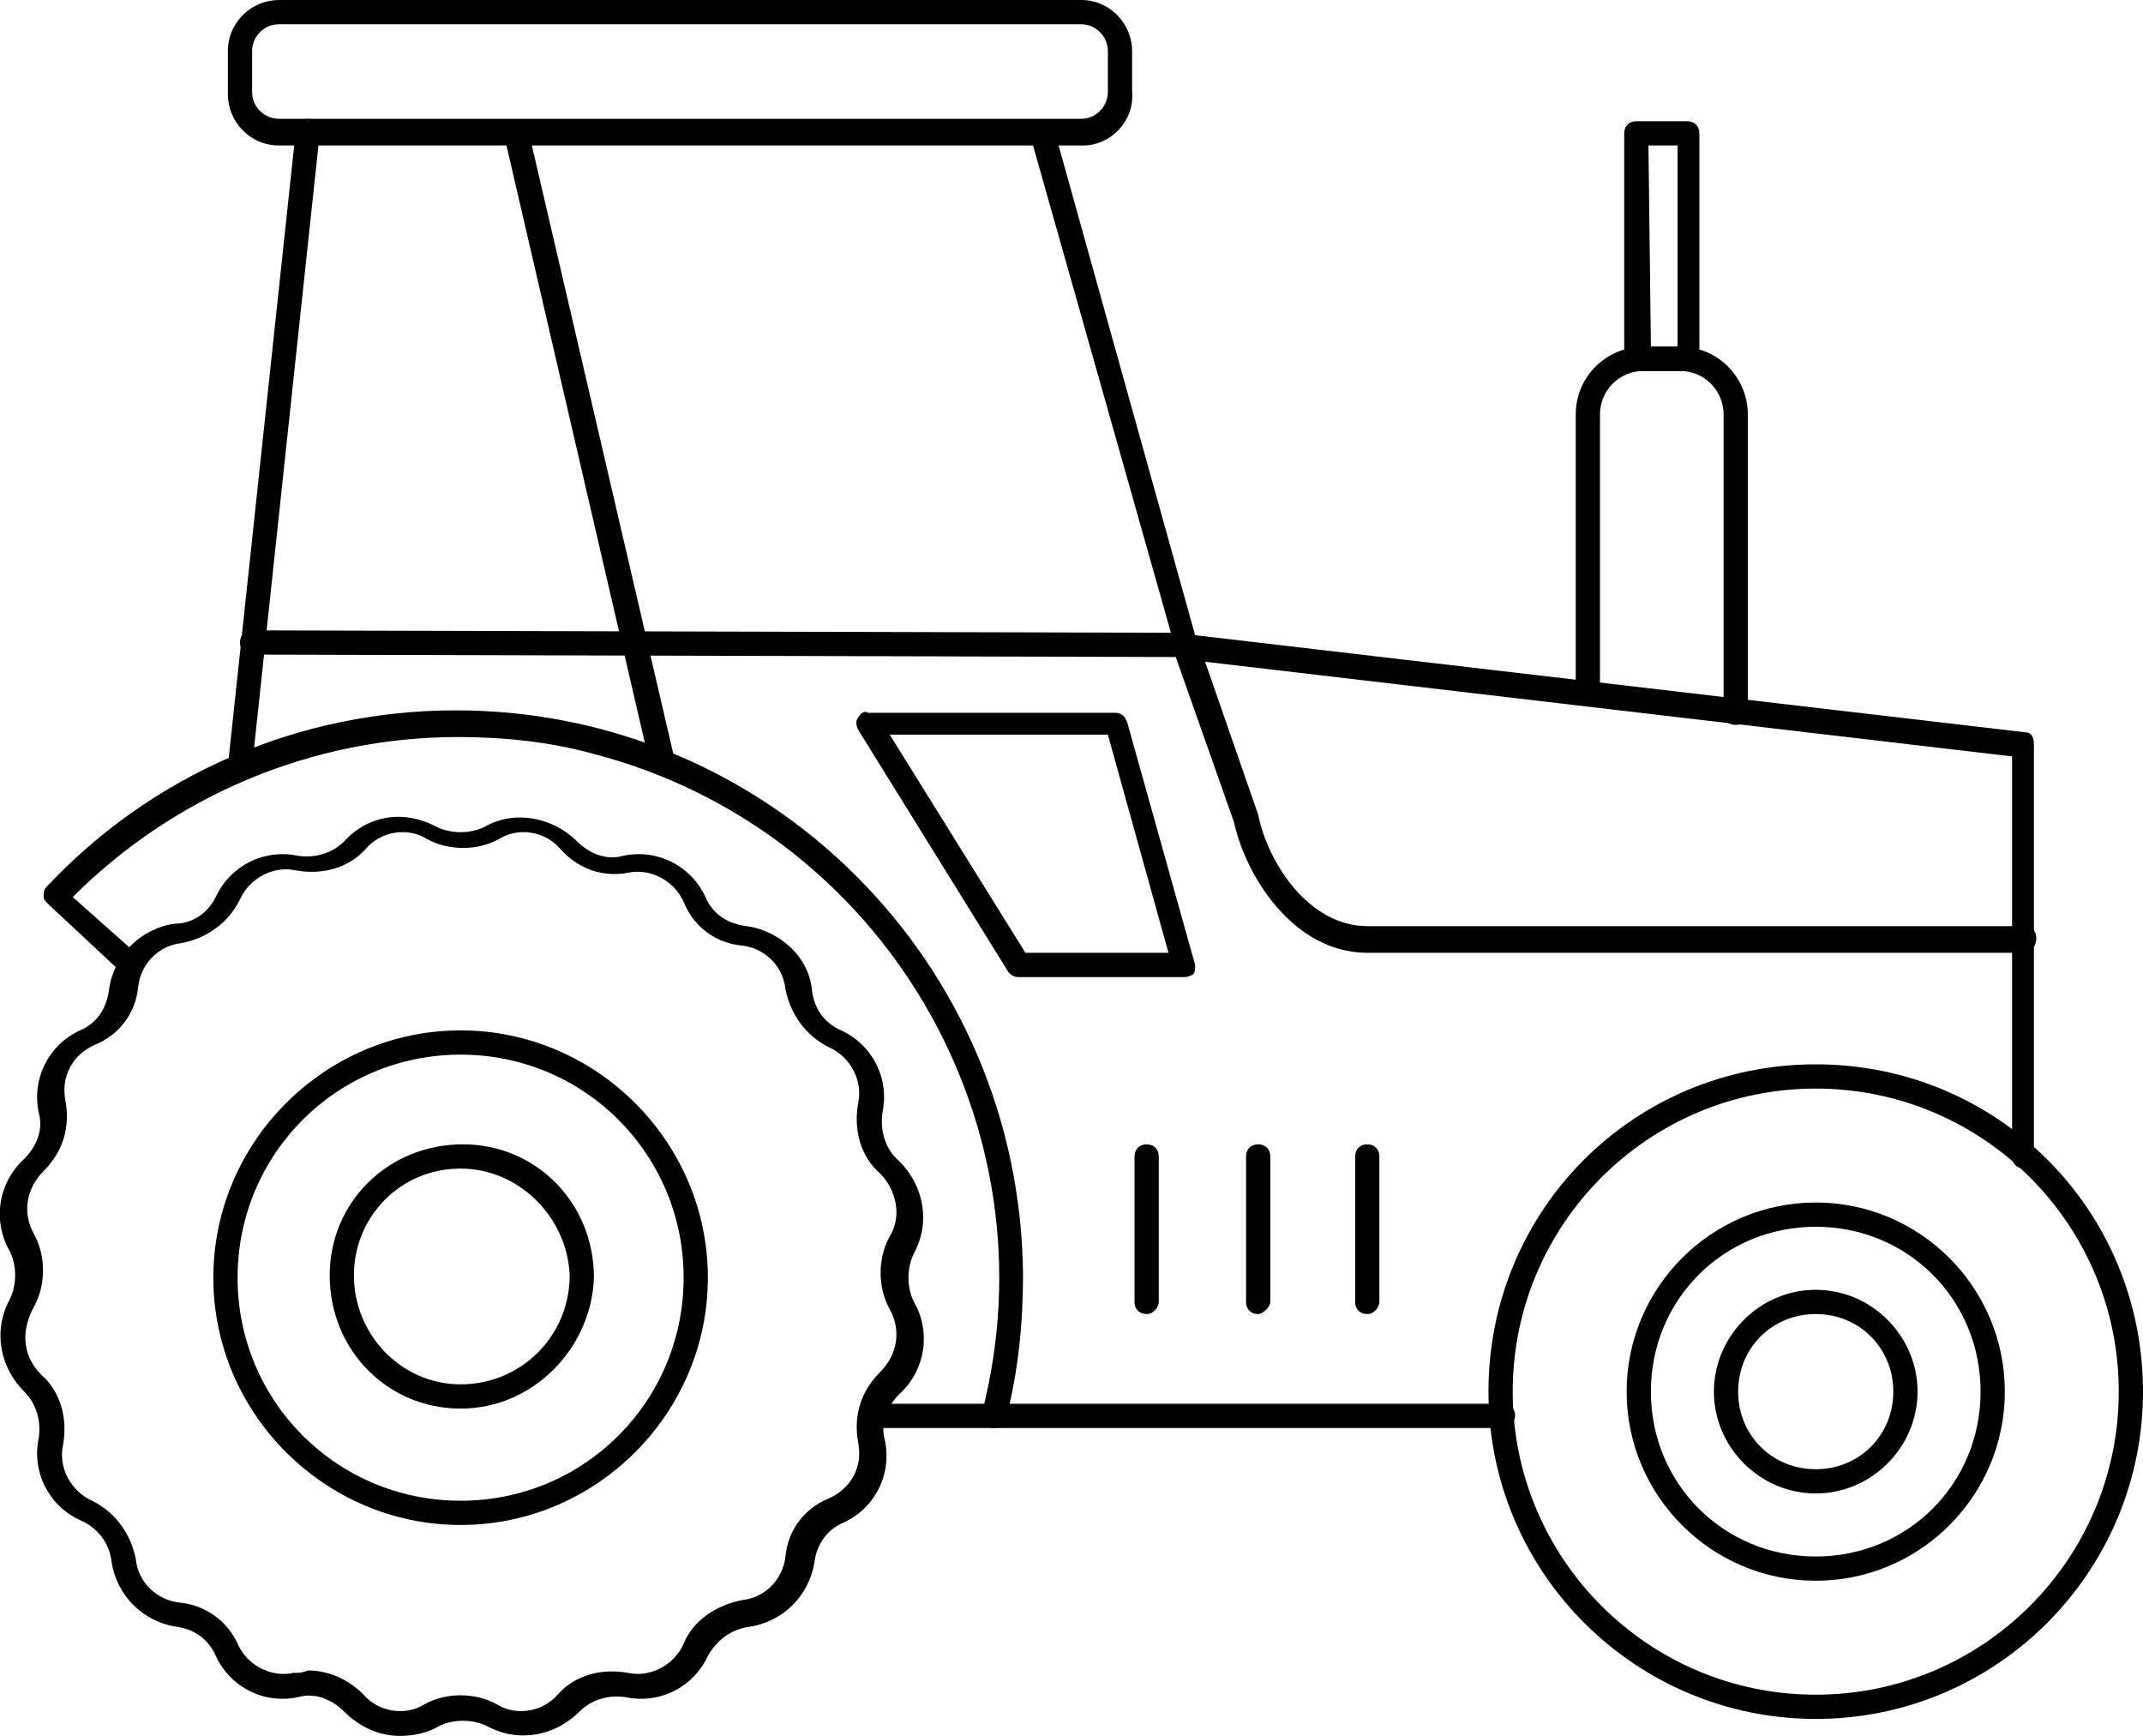 <?xml version="1.0" encoding="utf-8"?>
<!-- Generator: Adobe Illustrator 24.1.0, SVG Export Plug-In . SVG Version: 6.00 Build 0)  -->
<svg version="1.1" id="uvod" xmlns="http://www.w3.org/2000/svg" xmlns:xlink="http://www.w3.org/1999/xlink" x="0px" y="0px"
	 viewBox="0 0 88.4 71.6" style="enable-background:new 0 0 88.4 71.6;" xml:space="preserve">
<path d="M74.9,61.6c-2.3,0-4.2-1.9-4.2-4.2s1.9-4.2,4.2-4.2c2.3,0,4.2,1.9,4.2,4.2C79.1,59.7,77.2,61.6,74.9,61.6z M74.9,54.2
	c-1.8,0-3.2,1.4-3.2,3.2s1.4,3.2,3.2,3.2c1.8,0,3.2-1.4,3.2-3.2C78.1,55.6,76.7,54.2,74.9,54.2L74.9,54.2z"/>
<path d="M74.9,65.2c-4.3,0-7.8-3.5-7.8-7.8c0-4.3,3.5-7.8,7.8-7.8c4.3,0,7.8,3.5,7.8,7.8c0,0,0,0,0,0C82.7,61.7,79.2,65.2,74.9,65.2
	z M74.9,50.6c-3.8,0-6.8,3-6.8,6.8c0,3.8,3,6.8,6.8,6.8c3.8,0,6.8-3,6.8-6.8c0,0,0,0,0,0C81.7,53.6,78.7,50.6,74.9,50.6z"/>
<path d="M19,58.1c-3,0-5.4-2.4-5.4-5.5c0-3,2.4-5.4,5.5-5.4c3,0,5.4,2.4,5.4,5.5l0,0C24.4,55.6,22,58.1,19,58.1z M19,48.2
	c-2.5,0-4.4,2-4.4,4.4c0,2.5,2,4.5,4.4,4.5c2.5,0,4.5-2,4.5-4.5l0,0C23.4,50.2,21.4,48.2,19,48.2z"/>
<path d="M19,62.9c-5.6,0-10.2-4.6-10.2-10.2S13.4,42.5,19,42.5c5.6,0,10.2,4.6,10.2,10.2C29.2,58.3,24.6,62.9,19,62.9z M19,43.5
	c-5.1,0-9.2,4.1-9.2,9.2s4.1,9.2,9.2,9.2c5.1,0,9.2-4.1,9.2-9.2C28.2,47.6,24.1,43.5,19,43.5C19,43.4,19,43.4,19,43.5L19,43.5z"/>
<path d="M41,58.9h-0.1c-0.3-0.1-0.4-0.3-0.4-0.6c3.1-11.9-4.1-24.1-16-27.2c-1.8-0.5-3.7-0.7-5.6-0.7c-6,0-11.7,2.4-15.9,6.6
	l2.7,2.4c0.2,0.2,0.2,0.5,0,0.7c0,0,0,0,0,0c-0.2,0.2-0.5,0.2-0.7,0c0,0,0,0,0,0L2,37.3c-0.1-0.1-0.2-0.2-0.2-0.3
	c0-0.1,0-0.3,0.1-0.4c4.4-4.7,10.5-7.3,16.9-7.3c12.9,0,23.3,10.4,23.4,23.3c0,2-0.2,4-0.7,5.9C41.5,58.7,41.3,58.9,41,58.9z"/>
<path d="M74.9,70.9c-7.4,0-13.5-6-13.5-13.5s6-13.5,13.5-13.5s13.5,6,13.5,13.5v0C88.4,64.8,82.4,70.9,74.9,70.9z M74.9,44.9
	c-6.9,0-12.5,5.6-12.5,12.5c0,6.9,5.6,12.5,12.5,12.5c6.9,0,12.5-5.6,12.5-12.5c0,0,0,0,0,0C87.4,50.5,81.8,44.9,74.9,44.9
	L74.9,44.9z"/>
<path d="M16.5,71.6c-0.9,0-1.7-0.4-2.3-1c-0.5-0.5-1.2-0.8-1.9-0.6c-1.4,0.3-2.8-0.4-3.4-1.7c-0.3-0.7-0.9-1.1-1.6-1.2
	c-1.4-0.2-2.5-1.3-2.7-2.7C4.5,63.6,4,63,3.3,62.7c-1.3-0.6-2-2-1.7-3.4c0.1-0.7-0.1-1.4-0.6-1.9c-1-1-1.3-2.5-0.6-3.8
	c0.3-0.6,0.3-1.4,0-2c-0.7-1.2-0.5-2.8,0.6-3.8c0.5-0.5,0.8-1.2,0.6-1.9c-0.3-1.4,0.4-2.8,1.7-3.4c0.7-0.3,1.1-0.9,1.2-1.7
	c0.2-1.4,1.3-2.5,2.7-2.7C8,38.1,8.6,37.6,8.9,37c0.6-1.3,2-2,3.4-1.7c0.7,0.1,1.4-0.1,1.9-0.6c1-1.1,2.5-1.3,3.8-0.6
	c0.6,0.3,1.4,0.3,2,0l0,0c1.2-0.7,2.8-0.4,3.8,0.6c0.5,0.5,1.2,0.8,1.9,0.6c1.4-0.3,2.8,0.4,3.4,1.7c0.3,0.7,0.9,1.1,1.7,1.2
	c1.4,0.2,2.6,1.3,2.7,2.7c0.1,0.7,0.5,1.3,1.2,1.6c1.3,0.6,2,2,1.7,3.4c-0.1,0.7,0.1,1.5,0.7,2c1,1,1.3,2.5,0.6,3.8
	c-0.3,0.6-0.3,1.4,0,2c0.7,1.2,0.5,2.8-0.6,3.8c-0.5,0.5-0.8,1.2-0.6,1.9c0.3,1.4-0.4,2.8-1.7,3.4c-0.7,0.3-1.1,0.9-1.2,1.6
	c-0.2,1.4-1.3,2.5-2.7,2.7c-0.7,0.1-1.3,0.5-1.7,1.2c-0.6,1.3-2,2-3.4,1.7c-0.7-0.1-1.4,0.1-1.9,0.6c-1,1-2.5,1.3-3.8,0.6
	c-0.6-0.3-1.4-0.3-2,0C17.6,71.5,17,71.6,16.5,71.6z M12.7,68.9c0.9,0,1.7,0.4,2.3,1c0.6,0.7,1.7,0.9,2.5,0.4c0.9-0.5,2.1-0.5,3,0
	c0.8,0.5,1.9,0.3,2.5-0.4c0.7-0.8,1.8-1.1,2.9-0.9c0.9,0.2,1.9-0.3,2.3-1.2c0.4-1,1.4-1.6,2.4-1.8c1-0.1,1.7-0.9,1.8-1.8
	c0.1-1.1,0.8-2,1.8-2.4c0.9-0.4,1.4-1.3,1.2-2.3c-0.2-1.1,0.1-2.1,0.9-2.9c0.7-0.7,0.9-1.7,0.4-2.6c-0.5-0.9-0.5-2.1,0-3
	c0.5-0.8,0.3-1.9-0.4-2.6c-0.8-0.7-1.1-1.8-0.9-2.9c0.2-0.9-0.3-1.9-1.2-2.3c-1-0.5-1.6-1.4-1.8-2.4c-0.1-1-0.9-1.7-1.8-1.8
	c-1.1-0.1-2-0.8-2.4-1.8c-0.4-0.9-1.4-1.4-2.3-1.2c-1.1,0.2-2.1-0.2-2.8-1c-0.6-0.7-1.7-0.9-2.5-0.4l0,0c-0.9,0.5-2.1,0.5-3,0
	c-0.8-0.5-1.9-0.3-2.5,0.4c-0.7,0.8-1.8,1.1-2.9,0.9c-0.9-0.2-1.9,0.3-2.3,1.2c-0.5,1-1.4,1.6-2.4,1.8c-1,0.1-1.7,0.9-1.8,1.8
	c-0.1,1.1-0.8,2-1.8,2.4c-0.9,0.4-1.4,1.3-1.2,2.3c0.2,1.1-0.1,2.1-0.9,2.9c-0.7,0.7-0.9,1.7-0.4,2.6c0.5,0.9,0.5,2.1,0,3
	C0.8,55,1,56,1.7,56.7c0.8,0.7,1.1,1.8,0.9,2.9c-0.2,0.9,0.3,1.9,1.2,2.3c1,0.5,1.6,1.4,1.8,2.4c0.1,1,0.9,1.7,1.8,1.8
	c1.1,0.1,2,0.8,2.4,1.7c0.4,0.9,1.4,1.4,2.3,1.2C12.3,69,12.5,69,12.7,68.9z"/>
<path d="M62,58.9H35.9c-0.3,0-0.5-0.2-0.5-0.5s0.2-0.5,0.5-0.5H62c0.3,0,0.5,0.2,0.5,0.5C62.5,58.6,62.3,58.9,62,58.9z"/>
<path d="M56.4,54.2c-0.3,0-0.5-0.2-0.5-0.5v-6c0-0.3,0.2-0.5,0.5-0.5c0.3,0,0.5,0.2,0.5,0.5v6C56.9,53.9,56.7,54.2,56.4,54.2z"/>
<path d="M51.9,54.2c-0.3,0-0.5-0.2-0.5-0.5v-6c0-0.3,0.2-0.5,0.5-0.5c0.3,0,0.5,0.2,0.5,0.5v6C52.4,53.9,52.1,54.2,51.9,54.2z"/>
<path d="M47.3,54.2c-0.3,0-0.5-0.2-0.5-0.5v-6c0-0.3,0.2-0.5,0.5-0.5c0.3,0,0.5,0.2,0.5,0.5v6C47.8,53.9,47.6,54.2,47.3,54.2z"/>
<path d="M83.5,48.2c-0.3,0-0.5-0.2-0.5-0.5V31.2l-34.1-4c-0.2,0-0.4-0.2-0.4-0.4L42.5,5.6c-0.1-0.3,0.1-0.6,0.4-0.6
	c0.3-0.1,0.6,0.1,0.6,0.4l5.8,20.8l34.2,4c0.3,0,0.4,0.2,0.4,0.5v17C84,48,83.8,48.2,83.5,48.2z"/>
<path d="M83.5,39.3H56.4c-3,0-5-3.1-5.5-5.4l-2.4-6.8l-38.1-0.1c-0.3,0-0.5-0.2-0.5-0.5s0.2-0.5,0.5-0.5l0,0l38.5,0.1
	c0.2,0,0.4,0.1,0.5,0.3l2.5,7.2c0.4,2,2.1,4.6,4.5,4.6h27.1c0.3,0,0.5,0.2,0.5,0.5S83.8,39.3,83.5,39.3z"/>
<path d="M9.9,32.2L9.9,32.2c-0.3,0-0.5-0.3-0.5-0.6l2.8-26.2c0-0.3,0.3-0.5,0.5-0.5s0.5,0.3,0.5,0.5l-2.8,26.2
	C10.4,32,10.2,32.2,9.9,32.2z"/>
<path d="M27.3,31.9c-0.2,0-0.4-0.2-0.5-0.4l-6-25.9c-0.1-0.3,0.1-0.5,0.4-0.6s0.5,0.1,0.6,0.4l6,25.8c0.1,0.3-0.1,0.5-0.4,0.6
	L27.3,31.9z"/>
<path d="M44.7,6H11.5c-1.2,0-2.1-1-2.1-2.1c0,0,0,0,0,0V2.1c0-1.2,1-2.1,2.1-2.1h33.1c1.2,0,2.1,1,2.1,2.1v1.7C46.8,5,45.8,6,44.7,6
	C44.7,6,44.7,6,44.7,6z M11.5,1c-0.6,0-1.1,0.5-1.1,1.1l0,0v1.7c0,0.6,0.5,1.1,1.1,1.1l0,0h33.1c0.6,0,1.1-0.5,1.1-1.1V2.1
	c0-0.6-0.5-1.1-1.1-1.1H11.5z"/>
<path d="M71.6,29.9c-0.3,0-0.5-0.2-0.5-0.5V17.1c0-1-0.8-1.8-1.8-1.8h-1.5c-1,0-1.8,0.8-1.8,1.8v11.5c0,0.3-0.2,0.5-0.5,0.5
	S65,28.9,65,28.6V17.1c0-1.6,1.3-2.8,2.8-2.8h1.5c1.6,0,2.8,1.3,2.8,2.8v12.3C72.1,29.7,71.9,29.9,71.6,29.9z"/>
<path d="M69.6,15.3h-2.1c-0.3,0-0.5-0.2-0.5-0.5V5.5c0-0.3,0.2-0.5,0.5-0.5h2.1c0.3,0,0.5,0.2,0.5,0.5v9.3
	C70.1,15.1,69.9,15.3,69.6,15.3z M68.1,14.3h1.1V6H68L68.1,14.3z"/>
<path d="M48.9,40.3H42c-0.2,0-0.3-0.1-0.4-0.2l-6.2-10c-0.1-0.2-0.1-0.4,0-0.5c0.1-0.2,0.3-0.3,0.4-0.2H46c0.2,0,0.4,0.1,0.5,0.4
	l2.8,10c0,0.2,0,0.3-0.1,0.4C49.2,40.2,49,40.3,48.9,40.3z M42.3,39.3h5.9l-2.5-9h-9L42.3,39.3z"/>
</svg>
